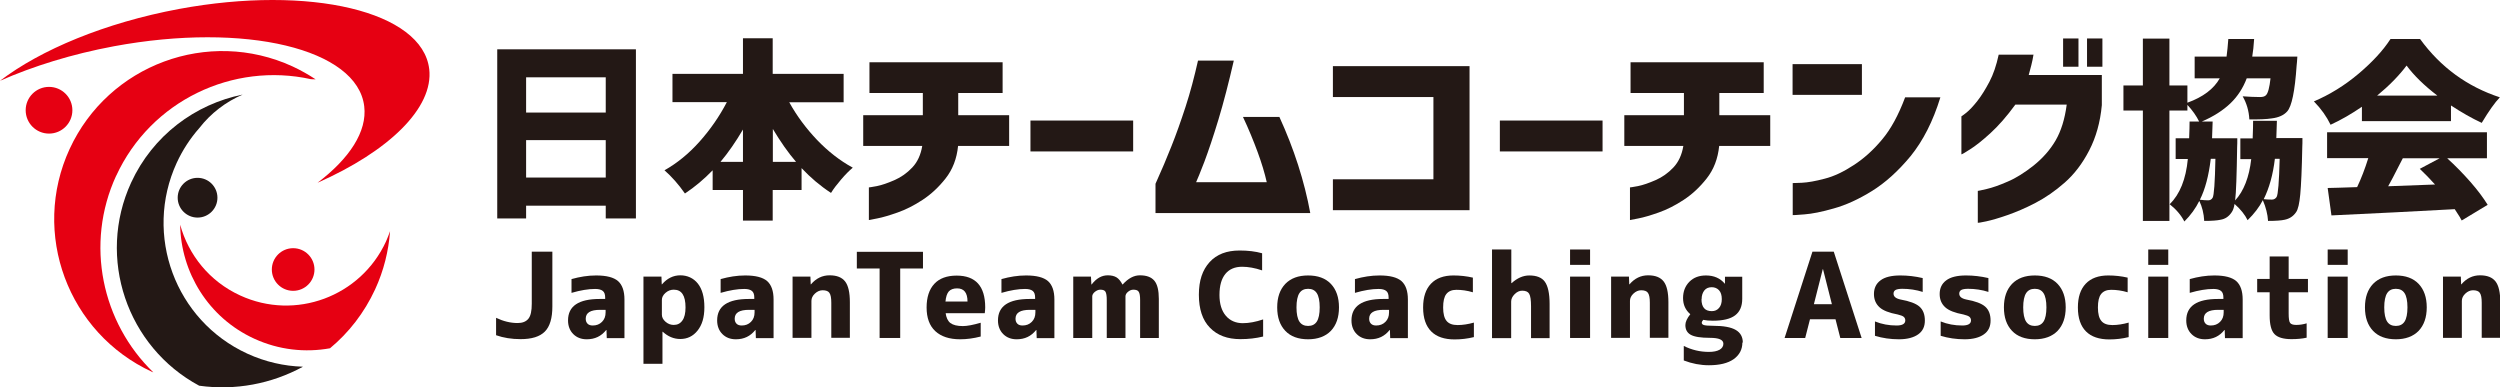 <?xml version="1.0" encoding="UTF-8"?><svg id="_レイヤー_2" xmlns="http://www.w3.org/2000/svg" viewBox="0 0 172.35 26.7"><defs><style>.cls-1{fill:#e60012;}.cls-2{fill:#231815;}</style></defs><g id="design"><path class="cls-2" d="M34.28,3.4h9.56v11.66h-2.08v-.88h-5.49v.88h-1.99V3.4ZM41.76,5.33h-5.49v2.43h5.49v-2.43ZM36.27,12.24h5.49v-2.58h-5.49v2.58Z"/><path class="cls-2" d="M58.17,7.05h-3.76c.52.94,1.16,1.8,1.92,2.6.76.79,1.58,1.43,2.46,1.91-.24.2-.51.47-.8.81-.29.34-.53.65-.7.93-.75-.49-1.42-1.06-2.03-1.71v1.51h-1.99v2.11h-2.05v-2.11h-2.09v-1.36c-.59.61-1.22,1.14-1.91,1.6-.44-.63-.91-1.16-1.41-1.6.87-.49,1.68-1.15,2.42-1.98.74-.83,1.37-1.74,1.88-2.72h-3.75v-1.95h4.86v-2.45h2.05v2.45h4.89v1.95ZM49.67,11.16h1.55v-2.23c-.5.85-1.02,1.6-1.55,2.23ZM53.28,11.16h1.6c-.55-.64-1.08-1.4-1.6-2.27v2.27Z"/><path class="cls-2" d="M59.51,10.06v-2.12h4.11v-1.53h-3.68v-2.12h9.18v2.12h-3.06v1.53h3.51v2.12h-3.52c-.09.89-.38,1.63-.86,2.24-.48.61-1.01,1.1-1.59,1.48-.58.38-1.15.67-1.72.87-.57.2-1.04.34-1.41.41s-.56.11-.57.11v-2.25s.2-.02.55-.09c.35-.07.75-.21,1.21-.41.46-.2.87-.49,1.23-.87.36-.38.59-.88.69-1.49h-4.06Z"/><path class="cls-2" d="M71.04,10.44v-2.13h7.08v2.13h-7.08Z"/><path class="cls-2" d="M85.06,4.17c-.35,1.52-.7,2.88-1.06,4.07s-.69,2.16-.97,2.91c-.29.75-.48,1.22-.57,1.41h4.87c-.14-.62-.35-1.32-.63-2.08-.28-.76-.61-1.57-1.01-2.42h2.51c.5,1.09.93,2.19,1.29,3.31s.64,2.23.84,3.32h-10.67v-2.02c.42-.93.79-1.8,1.1-2.59.32-.8.64-1.7.97-2.71s.61-2.08.86-3.19h2.47Z"/><path class="cls-2" d="M91.89,6.69v-2.13h9.42v9.93h-9.42v-2.13h6.93v-5.67h-6.93Z"/><path class="cls-2" d="M103.4,10.44v-2.13h7.08v2.13h-7.08Z"/><path class="cls-2" d="M111.98,10.06v-2.12h4.11v-1.53h-3.68v-2.12h9.18v2.12h-3.06v1.53h3.51v2.12h-3.52c-.09.89-.38,1.63-.86,2.24-.48.61-1.01,1.1-1.59,1.48-.58.38-1.15.67-1.72.87-.57.2-1.04.34-1.41.41s-.56.11-.57.11v-2.25s.2-.02.55-.09c.35-.07.75-.21,1.21-.41.46-.2.87-.49,1.23-.87.36-.38.59-.88.69-1.49h-4.06Z"/><path class="cls-2" d="M123.58,6.54v-2.12h4.78v2.12h-4.78ZM133.77,6.71c-.51,1.66-1.2,3-2.05,4.05-.86,1.04-1.75,1.84-2.67,2.41-.92.57-1.8.97-2.63,1.2-.83.24-1.5.37-2.03.41-.53.04-.79.06-.8.05v-2.21s.22,0,.63-.02.93-.11,1.57-.28c.64-.16,1.31-.48,2.01-.94.71-.46,1.36-1.05,1.95-1.76.6-.71,1.13-1.68,1.59-2.91h2.44Z"/><path class="cls-2" d="M140.19,3.76c-.04.25-.09.5-.15.73-.06.24-.12.46-.18.68h5.04v2.08c-.11,1.18-.4,2.21-.87,3.12s-1.03,1.64-1.69,2.22-1.33,1.04-2.02,1.4-1.33.63-1.93.84c-.6.21-1.09.35-1.46.43-.38.08-.57.11-.58.1v-2.2s.21-.03.61-.13c.39-.09.88-.26,1.45-.51.57-.24,1.17-.62,1.79-1.11.62-.5,1.13-1.07,1.51-1.72s.64-1.48.77-2.48h-3.54c-.59.81-1.17,1.47-1.73,1.98-.56.51-1.03.88-1.4,1.11-.37.24-.57.35-.59.34v-2.62s.13-.08.34-.25.47-.44.76-.81c.29-.37.56-.81.83-1.32s.48-1.13.64-1.87h2.42ZM142.23,4.6v-1.95h1.06v1.95h-1.06ZM143.88,4.6v-1.95h1.06v1.95h-1.06Z"/><path class="cls-2" d="M156.94,9.52h1.79c0,.28,0,.47-.01.59-.03,1.56-.08,2.65-.14,3.29-.06.63-.15,1.04-.29,1.23-.19.28-.45.45-.79.52-.22.05-.6.08-1.14.08-.03-.46-.15-.94-.36-1.43-.24.47-.59.93-1.05,1.38-.18-.37-.48-.75-.9-1.12-.04.26-.11.46-.21.59-.19.28-.44.45-.76.5-.22.05-.6.08-1.12.08-.03-.51-.14-.97-.34-1.38-.25.51-.59.98-1.03,1.42-.23-.45-.57-.84-1.01-1.19.7-.69,1.12-1.73,1.25-3.12h-.84v-1.43h.93c.02-.48.03-.87.03-1.15h.66c-.19-.39-.46-.77-.81-1.15v.39h-1.24v7.61h-1.83v-7.61h-1.34v-1.73h1.34v-3.23h1.83v3.23h1.24v1.19c1.08-.39,1.82-.95,2.23-1.68h-1.73v-1.5h2.2c.05-.38.09-.78.12-1.21h1.78c-.03.46-.07.86-.13,1.21h3.11c-.02.28-.03.48-.05.62-.12,1.77-.34,2.82-.65,3.16-.23.26-.58.42-1.05.48-.38.06-.9.08-1.56.07-.03-.59-.19-1.12-.46-1.59.44.03.84.05,1.2.05.19,0,.33-.04.41-.13.14-.14.24-.53.31-1.16h-1.64c-.25.66-.62,1.24-1.12,1.72s-1.16.91-1.98,1.26h.75c-.03.73-.04,1.12-.04,1.15h1.74c0,.27,0,.46-.01.58-.03,1.95-.07,3.18-.14,3.71.6-.65.97-1.61,1.11-2.85h-.75v-1.43h.85c.02-.52.03-.92.03-1.21h1.64c-.03.78-.04,1.18-.04,1.21ZM152.73,10.95h-.32c-.14,1.17-.39,2.11-.75,2.82.24.03.43.04.57.04s.24-.06.31-.18c.09-.15.16-1.05.19-2.67ZM157.15,10.95h-.32c-.13,1.09-.39,2.02-.77,2.78.15.02.34.03.57.03.13,0,.24-.06.32-.18.1-.17.17-1.05.21-2.62Z"/><path class="cls-2" d="M162.83,8.34v-.98c-.7.48-1.42.9-2.16,1.24-.27-.56-.65-1.1-1.15-1.61,1.08-.46,2.11-1.09,3.07-1.9.96-.81,1.7-1.61,2.21-2.4h2.04c1.42,1.95,3.25,3.28,5.5,4.02-.34.35-.76.94-1.25,1.76-.69-.32-1.39-.72-2.12-1.2v1.08h-6.15ZM171.45,10.91h-2.74c.56.51,1.09,1.05,1.6,1.63.51.58.9,1.11,1.19,1.58l-1.79,1.08c-.03-.08-.19-.34-.48-.78-2.69.15-5.52.29-8.5.43l-.26-1.89c.32,0,.99-.03,2.03-.06.28-.59.54-1.26.77-2h-2.84v-1.78h11.02v1.78ZM163.88,6.59h4.15c-.9-.69-1.61-1.38-2.12-2.07-.52.69-1.19,1.38-2.03,2.07ZM168.22,10.91h-2.57c-.08.15-.18.35-.32.62s-.26.51-.37.72c-.11.21-.22.41-.32.59.46-.02,1.54-.06,3.23-.12-.35-.39-.7-.75-1.05-1.08l1.39-.74Z"/><path class="cls-2" d="M34.2,23.11v-1.2c.5.24,1,.36,1.49.36.33,0,.58-.1.74-.3.16-.2.23-.54.23-1.03v-3.59h1.42v3.78c0,.8-.17,1.38-.52,1.73-.35.35-.9.52-1.67.52-.62,0-1.18-.09-1.69-.27Z"/><path class="cls-2" d="M41.1,18.99c.71,0,1.21.13,1.51.39.29.26.44.68.44,1.27v2.66h-1.22l-.02-.56h-.02c-.34.43-.78.64-1.34.64-.38,0-.69-.12-.93-.36s-.36-.56-.36-.94c0-.99.73-1.48,2.19-1.48h.37v-.1c0-.21-.05-.36-.16-.45-.11-.09-.28-.14-.53-.14-.47,0-1.01.09-1.63.27v-.95c.57-.16,1.13-.25,1.69-.25ZM41.74,21.36h-.37c-.66,0-.99.2-.99.61,0,.15.04.26.13.35.08.08.2.12.35.12.26,0,.47-.08.64-.25s.25-.38.25-.66v-.17Z"/><path class="cls-2" d="M44.35,19.07h1.25l.02.53h.02c.35-.41.78-.62,1.26-.62s.91.19,1.21.57c.3.38.45.92.45,1.63s-.16,1.22-.47,1.61c-.31.39-.71.58-1.19.58-.45,0-.85-.17-1.21-.5h-.02v2.21h-1.31v-6.02ZM47.26,21.19c0-.82-.27-1.22-.81-1.22-.21,0-.4.07-.57.22s-.25.31-.25.49v1.01c0,.18.08.34.25.49s.36.22.57.22c.25,0,.45-.1.59-.3.15-.2.22-.51.22-.91Z"/><path class="cls-2" d="M51.38,18.99c.71,0,1.21.13,1.51.39.29.26.44.68.44,1.27v2.66h-1.22l-.02-.56h-.02c-.34.43-.78.64-1.34.64-.38,0-.69-.12-.93-.36s-.36-.56-.36-.94c0-.99.73-1.48,2.19-1.48h.37v-.1c0-.21-.05-.36-.16-.45-.11-.09-.28-.14-.53-.14-.47,0-1.01.09-1.63.27v-.95c.57-.16,1.13-.25,1.69-.25ZM52.01,21.36h-.37c-.66,0-.99.2-.99.61,0,.15.04.26.13.35.08.08.2.12.35.12.26,0,.47-.08.64-.25s.25-.38.25-.66v-.17Z"/><path class="cls-2" d="M54.62,19.07h1.25l.02.53h.02c.35-.41.78-.62,1.28-.62s.85.14,1.07.42c.22.28.33.76.33,1.43v2.46h-1.28v-2.42c0-.33-.04-.55-.13-.68-.08-.12-.24-.18-.47-.18-.19,0-.37.08-.53.23s-.24.32-.24.5v2.55h-1.3v-4.23Z"/><path class="cls-2" d="M63.63,17.36v1.15h-1.57v4.79h-1.42v-4.79h-1.57v-1.15h4.56Z"/><path class="cls-2" d="M65.19,21.57c.04.32.15.56.33.7.19.14.47.21.86.21.3,0,.71-.08,1.23-.23v.95c-.5.13-.97.19-1.42.19-.74,0-1.31-.19-1.71-.56s-.6-.92-.6-1.63.18-1.25.53-1.63.87-.57,1.54-.57c1.31,0,1.97.73,1.97,2.19,0,.11-.01.24-.03.4h-2.71ZM65.19,20.79h1.51c0-.61-.24-.91-.72-.91-.25,0-.44.07-.57.21-.12.14-.2.37-.23.71Z"/><path class="cls-2" d="M70.74,18.99c.71,0,1.21.13,1.51.39.29.26.44.68.44,1.27v2.66h-1.22l-.02-.56h-.02c-.34.43-.78.64-1.34.64-.38,0-.69-.12-.93-.36s-.36-.56-.36-.94c0-.99.73-1.48,2.19-1.48h.37v-.1c0-.21-.05-.36-.16-.45-.11-.09-.28-.14-.53-.14-.47,0-1.01.09-1.63.27v-.95c.57-.16,1.13-.25,1.69-.25ZM71.37,21.36h-.37c-.66,0-.99.2-.99.61,0,.15.04.26.13.35.08.08.2.12.35.12.26,0,.47-.08.64-.25s.25-.38.25-.66v-.17Z"/><path class="cls-2" d="M73.99,19.07h1.22l.03.54h.02c.32-.42.69-.63,1.11-.63.25,0,.45.05.6.14.15.09.29.26.41.49h.02c.38-.42.77-.63,1.18-.63.46,0,.79.12,1,.37.21.25.31.67.31,1.26v2.69h-1.29v-2.61c0-.29-.03-.48-.1-.58-.06-.1-.19-.14-.37-.14-.13,0-.25.05-.37.15-.12.1-.17.21-.17.31v2.87h-1.29v-2.61c0-.29-.03-.48-.09-.58-.06-.1-.18-.14-.36-.14-.12,0-.24.05-.37.15-.12.1-.18.21-.18.31v2.87h-1.31v-4.23Z"/><path class="cls-2" d="M84.07,20.33c0,.62.15,1.1.44,1.44.29.34.69.51,1.17.51.43,0,.9-.09,1.4-.26v1.18c-.49.12-1.01.18-1.57.18-.89,0-1.59-.26-2.1-.79-.51-.52-.76-1.28-.76-2.27s.25-1.71.74-2.25c.49-.54,1.18-.8,2.07-.8.57,0,1.09.06,1.55.19v1.18c-.5-.17-.96-.25-1.38-.25-.49,0-.88.16-1.15.49s-.41.81-.41,1.44Z"/><path class="cls-2" d="M88.61,19.57c.38-.39.9-.58,1.57-.58s1.2.19,1.57.58c.37.39.56.93.56,1.62s-.19,1.23-.56,1.62c-.37.38-.9.58-1.57.58s-1.2-.19-1.57-.58-.56-.92-.56-1.62.19-1.23.56-1.62ZM89.58,22.17c.13.2.33.3.6.3s.47-.1.6-.3c.13-.2.2-.53.2-.98s-.07-.78-.2-.98c-.13-.2-.33-.3-.6-.3s-.47.1-.6.3c-.13.2-.2.53-.2.98s.07.78.2.98Z"/><path class="cls-2" d="M95.11,18.99c.71,0,1.21.13,1.51.39.29.26.44.68.44,1.27v2.66h-1.22l-.02-.56h-.02c-.34.43-.78.64-1.34.64-.38,0-.69-.12-.93-.36s-.36-.56-.36-.94c0-.99.73-1.48,2.19-1.48h.37v-.1c0-.21-.05-.36-.16-.45-.11-.09-.28-.14-.53-.14-.47,0-1.01.09-1.63.27v-.95c.57-.16,1.13-.25,1.69-.25ZM95.75,21.36h-.37c-.66,0-.99.2-.99.61,0,.15.04.26.13.35.08.08.2.12.35.12.26,0,.47-.08.64-.25s.25-.38.25-.66v-.17Z"/><path class="cls-2" d="M98.11,21.19c0-.71.18-1.25.54-1.63s.88-.57,1.55-.57c.46,0,.91.05,1.34.15v1.01c-.4-.12-.78-.17-1.14-.17-.31,0-.54.1-.69.29s-.22.5-.22.93.08.74.24.93c.16.19.41.28.76.28s.73-.06,1.12-.17v1c-.44.11-.89.16-1.33.16-.7,0-1.24-.18-1.61-.55-.37-.37-.56-.92-.56-1.64Z"/><path class="cls-2" d="M104.19,17.2v2.32h.02c.39-.35.79-.53,1.22-.53.5,0,.86.14,1.07.43s.33.79.33,1.53v2.36h-1.28v-2.19c0-.43-.04-.72-.13-.87-.08-.14-.24-.21-.48-.21-.19,0-.36.08-.52.24s-.24.33-.24.51v2.52h-1.32v-6.11h1.32Z"/><path class="cls-2" d="M108.24,18.26v-1.06h1.38v1.06h-1.38ZM108.24,23.3v-4.23h1.38v4.23h-1.38Z"/><path class="cls-2" d="M111.05,19.07h1.25l.02.53h.02c.35-.41.78-.62,1.28-.62s.85.14,1.07.42c.22.28.33.76.33,1.43v2.46h-1.28v-2.42c0-.33-.04-.55-.13-.68-.08-.12-.24-.18-.47-.18-.19,0-.37.08-.53.23s-.24.32-.24.5v2.55h-1.3v-4.23Z"/><path class="cls-2" d="M120.12,23.61c0,.48-.2.86-.6,1.15-.4.28-.97.42-1.71.42-.58,0-1.16-.11-1.73-.33v-1c.54.27,1.12.41,1.73.41.32,0,.56-.05.74-.15.17-.1.26-.24.26-.41,0-.28-.31-.41-.93-.41s-1.07-.07-1.32-.21-.37-.36-.37-.67c0-.21.11-.46.34-.75-.33-.28-.5-.65-.5-1.11s.15-.84.44-1.13.67-.43,1.14-.43c.55,0,.98.19,1.29.56h.02v-.47h1.19v1.52c0,.51-.16.89-.49,1.14s-.84.37-1.54.37c-.25,0-.47-.02-.66-.06-.07.08-.1.15-.1.2,0,.07.05.13.15.16.1.03.31.05.64.05.72,0,1.24.1,1.56.29s.48.48.48.87ZM117.3,20.62c0,.56.24.83.71.83.21,0,.37-.07.5-.22.13-.15.19-.35.19-.61s-.06-.47-.19-.61c-.13-.14-.3-.21-.5-.21-.22,0-.39.07-.51.22s-.19.35-.19.61Z"/><path class="cls-2" d="M123.03,23.3l1.92-5.95h1.47l1.92,5.95h-1.47l-.33-1.29h-1.76l-.33,1.29h-1.44ZM125.05,20.97h1.24l-.61-2.41h-.02l-.61,2.41Z"/><path class="cls-2" d="M132.57,20.13c-.47-.15-.94-.22-1.42-.22-.22,0-.38.03-.47.08-.09.05-.14.14-.14.25,0,.21.16.34.49.41.61.11,1.05.27,1.3.49s.37.54.37.96-.15.73-.46.95-.75.34-1.33.34-1.13-.08-1.65-.24v-.99c.47.19.96.28,1.49.28.4,0,.6-.12.6-.35,0-.11-.04-.19-.11-.25-.07-.06-.21-.11-.41-.16-.59-.11-1.01-.27-1.26-.5-.25-.23-.38-.53-.38-.91,0-.4.15-.72.45-.94.3-.23.76-.34,1.37-.34.51,0,1.02.06,1.54.18v.96Z"/><path class="cls-2" d="M137.1,20.13c-.47-.15-.94-.22-1.42-.22-.22,0-.38.03-.47.08-.09.05-.14.14-.14.25,0,.21.16.34.49.41.61.11,1.05.27,1.3.49s.37.54.37.96-.15.73-.46.95-.75.34-1.33.34-1.13-.08-1.65-.24v-.99c.47.19.96.28,1.49.28.4,0,.6-.12.6-.35,0-.11-.04-.19-.11-.25-.07-.06-.21-.11-.41-.16-.59-.11-1.01-.27-1.26-.5-.25-.23-.38-.53-.38-.91,0-.4.15-.72.45-.94.3-.23.76-.34,1.37-.34.51,0,1.02.06,1.54.18v.96Z"/><path class="cls-2" d="M138.71,19.57c.38-.39.9-.58,1.57-.58s1.2.19,1.57.58c.37.39.56.93.56,1.62s-.19,1.23-.56,1.62c-.37.38-.9.58-1.57.58s-1.2-.19-1.57-.58-.56-.92-.56-1.62.19-1.23.56-1.62ZM139.68,22.17c.13.2.33.3.6.3s.47-.1.6-.3c.13-.2.2-.53.2-.98s-.07-.78-.2-.98c-.13-.2-.33-.3-.6-.3s-.47.1-.6.3c-.13.2-.2.53-.2.98s.07.78.2.98Z"/><path class="cls-2" d="M143.25,21.19c0-.71.18-1.25.54-1.63s.88-.57,1.55-.57c.46,0,.91.05,1.34.15v1.01c-.4-.12-.78-.17-1.14-.17-.31,0-.54.1-.69.29s-.22.5-.22.93.08.74.24.93c.16.19.41.28.76.28s.73-.06,1.12-.17v1c-.44.11-.89.16-1.33.16-.7,0-1.24-.18-1.61-.55-.37-.37-.56-.92-.56-1.64Z"/><path class="cls-2" d="M148.1,18.26v-1.06h1.38v1.06h-1.38ZM148.1,23.3v-4.23h1.38v4.23h-1.38Z"/><path class="cls-2" d="M152.66,18.99c.71,0,1.21.13,1.51.39.29.26.44.68.44,1.27v2.66h-1.22l-.02-.56h-.02c-.34.43-.78.64-1.34.64-.38,0-.69-.12-.93-.36s-.36-.56-.36-.94c0-.99.73-1.48,2.19-1.48h.37v-.1c0-.21-.05-.36-.16-.45-.11-.09-.28-.14-.53-.14-.47,0-1.01.09-1.63.27v-.95c.57-.16,1.13-.25,1.69-.25ZM153.29,21.36h-.37c-.66,0-.99.2-.99.61,0,.15.04.26.13.35.08.08.2.12.35.12.26,0,.47-.08.64-.25s.25-.38.25-.66v-.17Z"/><path class="cls-2" d="M157.78,19.23h1.33v.92h-1.33v1.46c0,.34.03.56.1.65.06.09.2.14.42.14.25,0,.5-.04.72-.11v.99c-.31.07-.66.1-1.05.1-.56,0-.95-.12-1.17-.35s-.33-.66-.33-1.28v-1.6h-.86v-.92h.86v-1.55h1.31v1.55Z"/><path class="cls-2" d="M160.47,18.26v-1.06h1.38v1.06h-1.38ZM160.47,23.3v-4.23h1.38v4.23h-1.38Z"/><path class="cls-2" d="M163.6,19.57c.38-.39.9-.58,1.57-.58s1.2.19,1.57.58c.37.39.56.93.56,1.62s-.19,1.23-.56,1.62c-.37.38-.9.58-1.57.58s-1.2-.19-1.57-.58-.56-.92-.56-1.62.19-1.23.56-1.62ZM164.57,22.17c.13.2.33.3.6.3s.47-.1.6-.3c.13-.2.2-.53.2-.98s-.07-.78-.2-.98c-.13-.2-.33-.3-.6-.3s-.47.1-.6.3c-.13.2-.2.53-.2.98s.07.78.2.98Z"/><path class="cls-2" d="M168.4,19.07h1.25l.02.53h.02c.35-.41.78-.62,1.28-.62s.85.14,1.07.42c.22.28.33.76.33,1.43v2.46h-1.28v-2.42c0-.33-.04-.55-.13-.68-.08-.12-.24-.18-.47-.18-.19,0-.37.08-.53.23s-.24.32-.24.5v2.55h-1.3v-4.23Z"/><path class="cls-1" d="M29.59,4.76C29.12.79,21.39-1.06,12.33.62,7.25,1.57,2.82,3.42,0,5.57c2.29-1.01,4.96-1.84,7.85-2.38,9.06-1.68,16.79.17,17.26,4.14.21,1.74-1.02,3.6-3.22,5.27,4.89-2.16,8.02-5.15,7.7-7.85Z"/><path class="cls-1" d="M26.89,15.94c-.08.24-.18.47-.28.71-1.75,3.8-6.25,5.47-10.05,3.72-2.12-.97-3.57-2.8-4.14-4.88.05,3.28,1.94,6.41,5.11,7.86,1.7.78,3.51.97,5.22.66,1.29-1.07,2.36-2.44,3.11-4.06.6-1.3.93-2.66,1.03-4Z"/><path class="cls-1" d="M8.01,12.12c2.39-5.19,8.06-7.85,13.43-6.66.11,0,.22,0,.32.01-.5-.33-1.03-.63-1.59-.89-5.81-2.67-12.69-.12-15.37,5.69s-.12,12.69,5.69,15.37c.03.01.05.02.08.03-3.54-3.42-4.73-8.84-2.56-13.56Z"/><path class="cls-2" d="M20.87,25.28c-1.28-.04-2.58-.33-3.82-.9-4.97-2.28-7.15-8.18-4.87-13.15.41-.89.94-1.7,1.56-2.4.8-1.03,1.83-1.81,2.99-2.31-3.27.66-6.19,2.81-7.69,6.07-2.39,5.2-.28,11.33,4.69,14,2.49.35,4.99-.13,7.14-1.3Z"/><circle class="cls-1" cx="20.21" cy="18.58" r="1.47"/><circle class="cls-2" cx="13.62" cy="13.63" r="1.37"/><circle class="cls-1" cx="3.38" cy="7.6" r="1.61"/></g></svg>